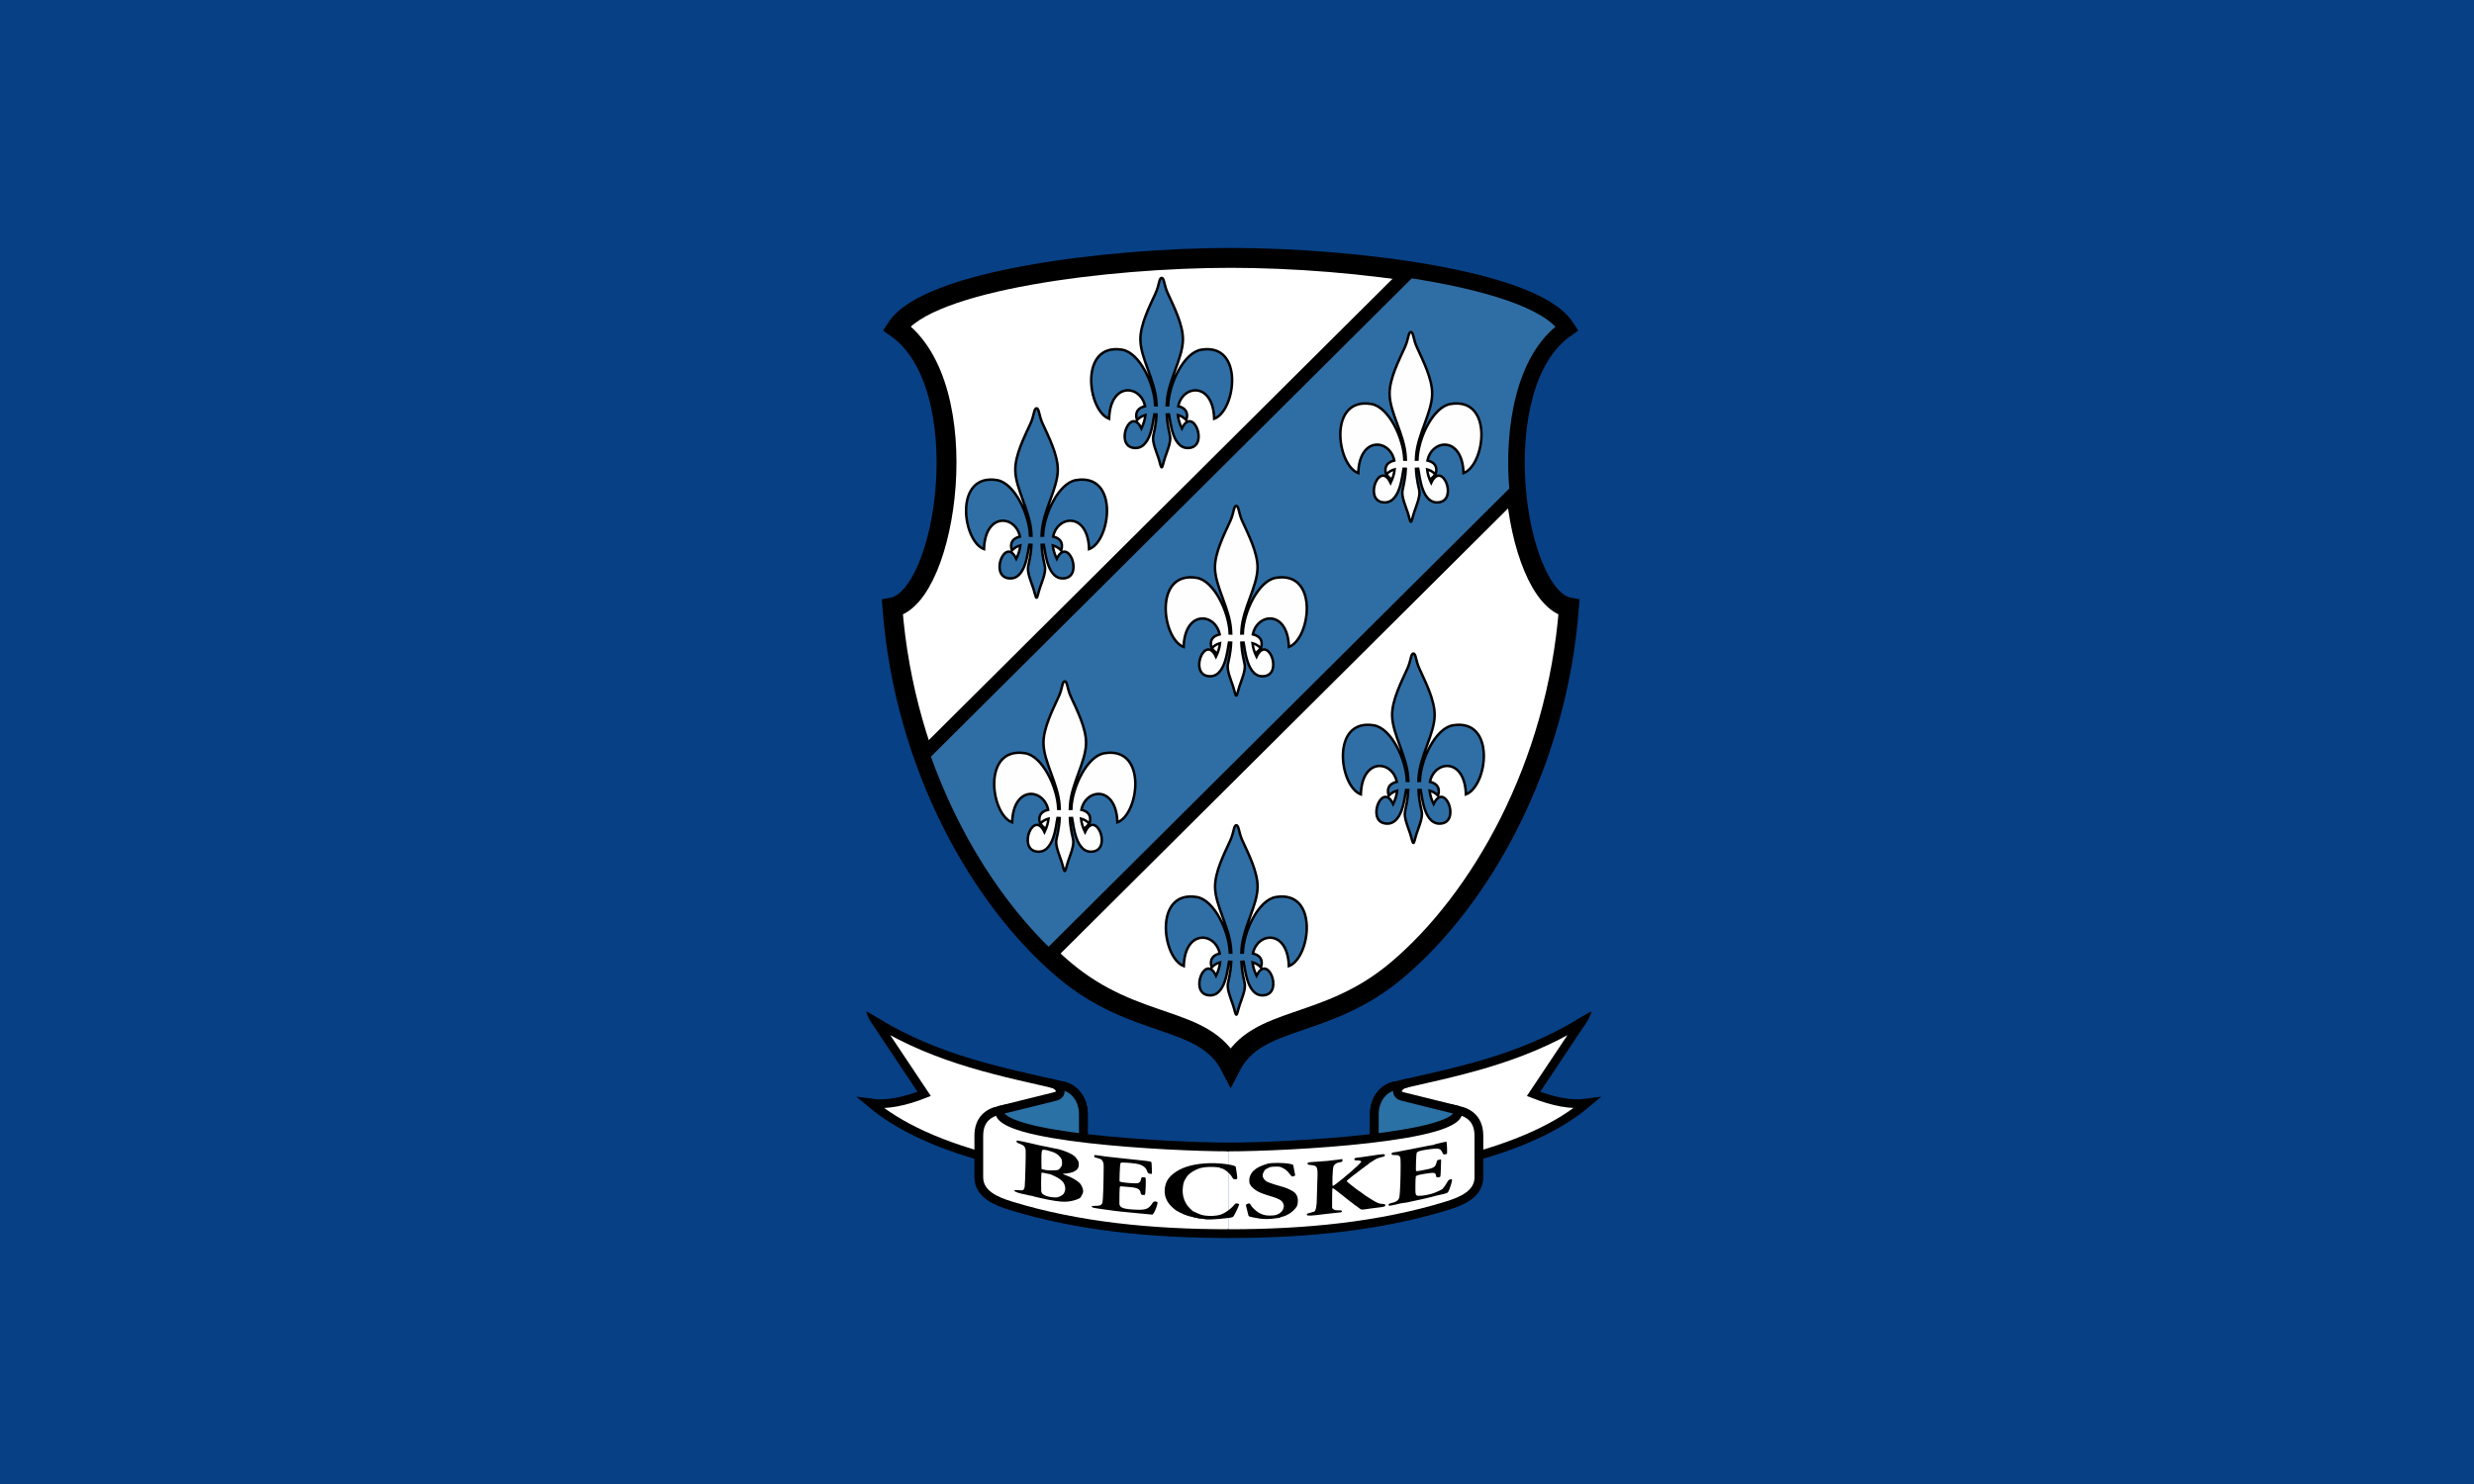 <svg width="1e3" height="600" version="1.1" viewBox="0 0 1e3 600" xmlns="http://www.w3.org/2000/svg">
 <g transform="translate(0,-522.52)">
  <path d="M 0,522.52 H 1000 V 1122.52 H 0 Z" fill="#074085" stroke-linecap="round" stroke-linejoin="round" stroke-width="270.748" style="paint-order:fill markers stroke"/>
  <g transform="matrix(.506 0 0 .506 5031.264 276.278)">
   <path d="m-9092.986 1261.796c-66.185-55.815-127.609-162.199-137.373-289.781 43.888-8.22 68.633-177.35 3.358-223.307 24.841-38.195 169.274-56.001 266.884-56.001 97.609 0 242.043 17.806 266.884 56.001-65.275 45.957-40.53 215.087 3.358 223.307-9.764 127.582-71.188 233.966-137.373 289.781-57.21 48.246-111.619 35.634-132.869 77.081-21.25-41.447-75.658-28.834-132.869-77.081z" fill="#fff" stroke="#000" stroke-linecap="round" stroke-width="15.875"/>
   <path d="m-8817.298 703.419-388.372 386.44c23.497 67.172 60.393 122.94 100.15 160.706l373.391-371.54c-4.477-50.23 5.253-106.631 38.894-130.316-13.836-21.274-64.78-36.22-124.064-45.289z" fill="#2f6ea4" stroke="#000" stroke-linecap="round" stroke-width="10.583"/>
   <g transform="translate(-529.167)" fill="#fefefe" stroke="#000" stroke-linecap="round">
    <path d="m-8573.271 1150.724c-3.305-0.508-8.134-2.64-9.759-6.401l5.142-7.45 5.981 0.525" stroke-width="2"/>
    <path d="m-8553.752 1150.724c3.305-0.508 8.134-2.64 9.759-6.401l-5.142-7.45-5.981 0.525" stroke-width="2"/>
    <path transform="matrix(.265 0 0 .265 -8582.942 971.353)" d="m73.439 225.4c-7.921 0-6.75 20.449-17.854 45.033-17.798 39.406-47.213 95.665-46.318 142.199 1.083 56.317 43.902 120.909 48.275 185.705 0.268 3.968 0.46 7.808 0.596 11.539-1.463-0.034-2.912-0.073-4.414-0.082-2.304-64.551-47.277-159.034-99.562-167.678-130.76-21.617-104.991 184.017-39.369 208.455 3.561-111.954 95.066-102.972 108.609-37.951-18.663 4.539-32.13 15.755-24.527 41.916 8.34-8.423 16.923-12.916 25.648-15.219-1.334 12.407-5.163 26.027-12.162 40.604-32.575-69.146-80.124 47.881-26.061 58.234 55.376 10.605 60.946-83.714 64.811-98.906 0.161-0.631 0.303-1.28 0.449-1.926 2.15 0.098 4.305 0.212 6.459 0.338-1.648 34.85-8.544 55.926-10.109 66.715-2.592 17.872 9.355 45.383 15.4 63.4 5.255 15.664 7.311 29.541 10.129 29.541 2.817 0 4.873-13.877 10.129-29.541 6.045-18.017 17.992-45.529 15.4-63.4-1.565-10.789-8.461-31.865-10.109-66.715 2.154-0.126 4.309-0.24 6.459-0.338 0.146 0.646 0.289 1.295 0.449 1.926 3.865 15.192 9.435 109.511 64.811 98.906 54.064-10.354 6.515-127.38-26.061-58.234-6.999-14.576-10.828-28.197-12.162-40.604 8.725 2.303 17.307 6.796 25.646 15.219 7.602-26.161-5.863-37.377-24.525-41.916 13.544-65.021 105.049-74.003 108.609 37.951 65.622-24.438 91.39-230.072-39.369-208.455-52.285 8.644-97.259 103.127-99.563 167.678-1.502 9e-3 -2.952 0.048-4.414 0.082 0.135-3.731 0.328-7.571 0.596-11.539 4.373-64.796 47.192-129.388 48.275-185.705 0.895-46.535-28.521-102.793-46.318-142.199-11.103-24.584-9.933-45.033-17.854-45.033z" stroke-width="7.559"/>
   </g>
   <g transform="translate(-392.177,-140.165)" fill="#fefefe" stroke="#000" stroke-linecap="round">
    <path d="m-8573.271 1150.724c-3.305-0.508-8.134-2.64-9.759-6.401l5.142-7.45 5.981 0.525" stroke-width="2"/>
    <path d="m-8553.752 1150.724c3.305-0.508 8.134-2.64 9.759-6.401l-5.142-7.45-5.981 0.525" stroke-width="2"/>
    <path transform="matrix(.265 0 0 .265 -8582.942 971.353)" d="m73.439 225.4c-7.921 0-6.75 20.449-17.854 45.033-17.798 39.406-47.213 95.665-46.318 142.199 1.083 56.317 43.902 120.909 48.275 185.705 0.268 3.968 0.46 7.808 0.596 11.539-1.463-0.034-2.912-0.073-4.414-0.082-2.304-64.551-47.277-159.034-99.562-167.678-130.76-21.617-104.991 184.017-39.369 208.455 3.561-111.954 95.066-102.972 108.609-37.951-18.663 4.539-32.13 15.755-24.527 41.916 8.34-8.423 16.923-12.916 25.648-15.219-1.334 12.407-5.163 26.027-12.162 40.604-32.575-69.146-80.124 47.881-26.061 58.234 55.376 10.605 60.946-83.714 64.811-98.906 0.161-0.631 0.303-1.28 0.449-1.926 2.15 0.098 4.305 0.212 6.459 0.338-1.648 34.85-8.544 55.926-10.109 66.715-2.592 17.872 9.355 45.383 15.4 63.4 5.255 15.664 7.311 29.541 10.129 29.541 2.817 0 4.873-13.877 10.129-29.541 6.045-18.017 17.992-45.529 15.4-63.4-1.565-10.789-8.461-31.865-10.109-66.715 2.154-0.126 4.309-0.24 6.459-0.338 0.146 0.646 0.289 1.295 0.449 1.926 3.865 15.192 9.435 109.511 64.811 98.906 54.064-10.354 6.515-127.38-26.061-58.234-6.999-14.576-10.828-28.197-12.162-40.604 8.725 2.303 17.307 6.796 25.646 15.219 7.602-26.161-5.863-37.377-24.525-41.916 13.544-65.021 105.049-74.003 108.609 37.951 65.622-24.438 91.39-230.072-39.369-208.455-52.285 8.644-97.259 103.127-99.563 167.678-1.502 9e-3 -2.952 0.048-4.414 0.082 0.135-3.731 0.328-7.571 0.596-11.539 4.373-64.796 47.192-129.388 48.275-185.705 0.895-46.535-28.521-102.793-46.318-142.199-11.103-24.584-9.933-45.033-17.854-45.033z" stroke-width="7.559"/>
   </g>
   <g transform="translate(-252.677,-279.071)" fill="#fefefe" stroke="#000" stroke-linecap="round">
    <path d="m-8573.271 1150.724c-3.305-0.508-8.134-2.64-9.759-6.401l5.142-7.45 5.981 0.525" stroke-width="2"/>
    <path d="m-8553.752 1150.724c3.305-0.508 8.134-2.64 9.759-6.401l-5.142-7.45-5.981 0.525" stroke-width="2"/>
    <path transform="matrix(.265 0 0 .265 -8582.942 971.353)" d="m73.439 225.4c-7.921 0-6.75 20.449-17.854 45.033-17.798 39.406-47.213 95.665-46.318 142.199 1.083 56.317 43.902 120.909 48.275 185.705 0.268 3.968 0.46 7.808 0.596 11.539-1.463-0.034-2.912-0.073-4.414-0.082-2.304-64.551-47.277-159.034-99.562-167.678-130.76-21.617-104.991 184.017-39.369 208.455 3.561-111.954 95.066-102.972 108.609-37.951-18.663 4.539-32.13 15.755-24.527 41.916 8.34-8.423 16.923-12.916 25.648-15.219-1.334 12.407-5.163 26.027-12.162 40.604-32.575-69.146-80.124 47.881-26.061 58.234 55.376 10.605 60.946-83.714 64.811-98.906 0.161-0.631 0.303-1.28 0.449-1.926 2.15 0.098 4.305 0.212 6.459 0.338-1.648 34.85-8.544 55.926-10.109 66.715-2.592 17.872 9.355 45.383 15.4 63.4 5.255 15.664 7.311 29.541 10.129 29.541 2.817 0 4.873-13.877 10.129-29.541 6.045-18.017 17.992-45.529 15.4-63.4-1.565-10.789-8.461-31.865-10.109-66.715 2.154-0.126 4.309-0.24 6.459-0.338 0.146 0.646 0.289 1.295 0.449 1.926 3.865 15.192 9.435 109.511 64.811 98.906 54.064-10.354 6.515-127.38-26.061-58.234-6.999-14.576-10.828-28.197-12.162-40.604 8.725 2.303 17.307 6.796 25.646 15.219 7.602-26.161-5.863-37.377-24.525-41.916 13.544-65.021 105.049-74.003 108.609 37.951 65.622-24.438 91.39-230.072-39.369-208.455-52.285 8.644-97.259 103.127-99.563 167.678-1.502 9e-3 -2.952 0.048-4.414 0.082 0.135-3.731 0.328-7.571 0.596-11.539 4.373-64.796 47.192-129.388 48.275-185.705 0.895-46.535-28.521-102.793-46.318-142.199-11.103-24.584-9.933-45.033-17.854-45.033z" stroke-width="7.559"/>
   </g>
   <g fill="#306fa5" stroke="#000" stroke-linecap="round" stroke-width="2">
    <path d="m-9015.251 708.746c-2.096 0-1.786 5.41-4.724 11.915-4.709 10.426-12.492 25.311-12.255 37.624 0.287 14.9 11.616 31.99 12.773 49.134 0.071 1.05 0.122 2.066 0.158 3.053-0.387-9e-3 -0.77-0.019-1.168-0.022-0.61-17.079-12.509-42.078-26.343-44.365-34.597-5.72-27.779 48.688-10.416 55.154 0.942-29.621 25.153-27.245 28.736-10.041-4.938 1.201-8.501 4.169-6.49 11.09 2.207-2.229 4.478-3.417 6.786-4.027-0.353 3.283-1.366 6.886-3.218 10.743-8.619-18.295-21.2 12.668-6.895 15.408 14.652 2.806 16.125-22.149 17.148-26.169 0.042-0.167 0.08-0.339 0.119-0.51 0.569 0.026 1.139 0.056 1.709 0.089-0.436 9.221-2.261 14.797-2.675 17.652-0.686 4.729 2.475 12.008 4.075 16.775 1.391 4.144 1.935 7.816 2.68 7.816 0.745 0 1.289-3.672 2.68-7.816 1.599-4.767 4.761-12.046 4.075-16.775-0.414-2.854-2.239-8.431-2.675-17.652 0.57-0.033 1.14-0.064 1.709-0.089 0.039 0.171 0.076 0.343 0.119 0.51 1.023 4.019 2.496 28.975 17.148 26.169 14.304-2.739 1.724-33.703-6.895-15.408-1.852-3.857-2.865-7.46-3.218-10.743 2.309 0.609 4.579 1.798 6.786 4.027 2.011-6.922-1.551-9.889-6.489-11.09 3.583-17.204 27.794-19.58 28.736 10.041 17.363-6.466 24.18-60.873-10.416-55.154-13.834 2.287-25.733 27.286-26.343 44.365-0.397 2e-3 -0.781 0.013-1.168 0.022 0.036-0.987 0.087-2.003 0.158-3.053 1.157-17.144 12.486-34.234 12.773-49.134 0.237-12.312-7.546-27.197-12.255-37.624-2.938-6.505-2.628-11.915-4.724-11.915z"/>
    <path d="m-9115.199 812.928c-2.096 0-1.786 5.41-4.724 11.915-4.709 10.426-12.492 25.311-12.255 37.624 0.287 14.9 11.616 31.99 12.773 49.134 0.071 1.05 0.122 2.066 0.158 3.053-0.387-9e-3 -0.77-0.019-1.168-0.022-0.61-17.079-12.509-42.078-26.343-44.365-34.597-5.72-27.779 48.688-10.416 55.154 0.942-29.621 25.153-27.245 28.736-10.041-4.938 1.201-8.501 4.169-6.49 11.09 2.207-2.229 4.478-3.417 6.786-4.027-0.353 3.283-1.366 6.886-3.218 10.743-8.619-18.295-21.2 12.668-6.895 15.408 14.652 2.806 16.125-22.149 17.148-26.169 0.042-0.167 0.08-0.339 0.119-0.51 0.569 0.026 1.139 0.056 1.709 0.089-0.436 9.221-2.261 14.797-2.675 17.652-0.686 4.729 2.475 12.008 4.075 16.775 1.391 4.144 1.935 7.816 2.68 7.816 0.745 0 1.289-3.672 2.68-7.816 1.599-4.767 4.761-12.046 4.075-16.775-0.414-2.854-2.239-8.431-2.675-17.652 0.57-0.033 1.14-0.064 1.709-0.089 0.039 0.171 0.076 0.343 0.119 0.51 1.023 4.019 2.496 28.975 17.148 26.169 14.304-2.739 1.724-33.703-6.895-15.408-1.852-3.857-2.865-7.46-3.218-10.743 2.309 0.609 4.579 1.798 6.786 4.027 2.011-6.922-1.551-9.889-6.489-11.09 3.583-17.204 27.794-19.58 28.736 10.041 17.363-6.466 24.18-60.873-10.416-55.154-13.834 2.287-25.733 27.286-26.343 44.365-0.397 2e-3 -0.781 0.013-1.168 0.022 0.036-0.987 0.087-2.003 0.158-3.053 1.157-17.144 12.486-34.234 12.773-49.134 0.237-12.312-7.546-27.197-12.255-37.624-2.938-6.505-2.628-11.915-4.724-11.915z"/>
    <path d="m-8814.166 1008.876c-2.096 0-1.786 5.41-4.724 11.915-4.709 10.426-12.492 25.311-12.255 37.624 0.287 14.901 11.616 31.991 12.773 49.135 0.071 1.05 0.122 2.066 0.158 3.053-0.387-0.01-0.77-0.019-1.168-0.022-0.61-17.079-12.509-42.078-26.343-44.365-34.597-5.72-27.779 48.688-10.416 55.154 0.942-29.621 25.153-27.245 28.736-10.041-4.938 1.201-8.501 4.169-6.49 11.09 2.207-2.228 4.478-3.417 6.786-4.027-0.353 3.283-1.366 6.886-3.218 10.743-8.619-18.295-21.2 12.668-6.895 15.408 14.652 2.806 16.125-22.15 17.148-26.169 0.042-0.167 0.08-0.339 0.119-0.51 0.569 0.026 1.139 0.056 1.709 0.089-0.436 9.221-2.261 14.797-2.675 17.652-0.686 4.729 2.475 12.008 4.075 16.775 1.391 4.144 1.935 7.816 2.68 7.816 0.745 0 1.289-3.672 2.68-7.816 1.599-4.767 4.761-12.046 4.075-16.775-0.414-2.854-2.239-8.431-2.675-17.652 0.57-0.033 1.14-0.064 1.709-0.089 0.039 0.171 0.076 0.343 0.119 0.51 1.023 4.019 2.496 28.975 17.148 26.169 14.304-2.74 1.724-33.703-6.895-15.408-1.852-3.857-2.865-7.46-3.218-10.743 2.309 0.609 4.579 1.798 6.786 4.027 2.011-6.922-1.551-9.889-6.489-11.09 3.583-17.204 27.794-19.58 28.736 10.041 17.363-6.466 24.18-60.874-10.416-55.154-13.834 2.287-25.733 27.286-26.343 44.365-0.397 0-0.781 0.013-1.168 0.022 0.036-0.987 0.087-2.003 0.158-3.053 1.157-17.144 12.486-34.234 12.773-49.135 0.237-12.312-7.546-27.198-12.255-37.624-2.938-6.505-2.628-11.915-4.724-11.915z"/>
    <path d="m-8955.609 1146.085c-2.096 0-1.786 5.41-4.724 11.915-4.709 10.426-12.492 25.311-12.255 37.624 0.287 14.901 11.616 31.991 12.773 49.135 0.071 1.05 0.122 2.066 0.158 3.053-0.387-0.01-0.77-0.019-1.168-0.022-0.61-17.079-12.509-42.078-26.343-44.365-34.597-5.72-27.779 48.688-10.416 55.154 0.942-29.621 25.153-27.245 28.736-10.041-4.938 1.201-8.501 4.169-6.49 11.09 2.207-2.228 4.478-3.417 6.786-4.027-0.353 3.283-1.366 6.886-3.218 10.743-8.619-18.295-21.2 12.668-6.895 15.408 14.652 2.806 16.125-22.149 17.148-26.169 0.042-0.167 0.08-0.339 0.119-0.509 0.569 0.026 1.139 0.056 1.709 0.089-0.436 9.221-2.261 14.797-2.675 17.652-0.686 4.729 2.475 12.008 4.075 16.775 1.391 4.144 1.935 7.816 2.68 7.816 0.745 0 1.289-3.671 2.68-7.816 1.599-4.767 4.761-12.046 4.075-16.775-0.414-2.854-2.239-8.431-2.675-17.652 0.57-0.033 1.14-0.064 1.709-0.089 0.039 0.171 0.076 0.343 0.119 0.509 1.023 4.02 2.496 28.975 17.148 26.169 14.304-2.739 1.724-33.703-6.895-15.408-1.852-3.857-2.865-7.46-3.218-10.743 2.309 0.609 4.579 1.798 6.786 4.027 2.011-6.922-1.551-9.889-6.489-11.09 3.583-17.204 27.794-19.58 28.736 10.041 17.363-6.466 24.18-60.874-10.416-55.154-13.834 2.287-25.733 27.286-26.343 44.365-0.397 0-0.781 0.013-1.168 0.022 0.036-0.987 0.087-2.003 0.158-3.053 1.157-17.144 12.486-34.234 12.773-49.135 0.237-12.312-7.546-27.198-12.255-37.624-2.938-6.505-2.628-11.915-4.724-11.915z"/>
   </g>
   <g transform="translate(-614.892,-127)">
    <g>
     <path d="m-8526.066 1542.272c-51.645-12.398-84.586-28.678-106.617-47.222 12.696 1.767 27.114-1.287 42.605-7.346l-38.197-57.296c50.188 30.583 101.377 39.844 149.431 51 8.763 2.034 15.95 10.433 15.95 22.666v30.012" fill="#fff" stroke="#000" stroke-linecap="round" stroke-width="7"/>
     <path transform="matrix(.265 0 0 .265 -8582.942 971.353)" d="m419.101 2066.364c-57.432-9.098-74.566-12.132-101.388-17.95-33.455-7.257-66.632-17.548-82.727-25.663-21.444-10.81-23.34-9.875 63.448-31.311 43.538-10.754 82.34-21.483 86.226-23.842 4.142-2.515 8.544-7.986 10.639-13.222 1.965-4.912 4.513-8.931 5.661-8.931 6.531 0 22.149 16.039 29.359 30.151l7.853 15.368 0.746 38.939c0.845 44.114 3.038 40.081-19.817 36.46z" fill="#2a71a5" fill-rule="evenodd" stroke="#2a71a5" stroke-linecap="square" stroke-width="26.457" style="paint-order:fill markers stroke"/>
     <path d="m-8346.683 1530.1c-47.024 0-189.07-7.622-182.951-29.383-10.081 2.159-16.79 8.223-16.79 20.568v32.95c0 13.522 13.567 19.182 25.605 22.876 53.949 16.555 113.354 22.247 174.136 22.247" fill="#fff" stroke="#000" stroke-linecap="round" stroke-width="7"/>
    </g>
    <path d="m-8529.634 1500.717 44.074-10.914c7.036-1.742 4.794-9.015-3.294-10.689" fill="none" stroke="#000" stroke-linecap="round" stroke-width="7"/>
    <path d="m-8478.844 1481.409c8.763 2.034 15.95 10.433 15.95 22.666v18.14" fill="none" stroke="#000" stroke-linecap="round" stroke-width="7"/>
    <g>
     <path d="m-8630.58 1433.207c0.079 0.023-4.046-4.866-5.862-11.353 1.187 0 11.798 6.678 11.798 6.678"/>
     <g stroke-width="7">
      <path d="m-8167.3 1542.272c51.645-12.398 84.586-28.678 106.617-47.222-12.696 1.767-27.114-1.287-42.605-7.346l38.197-57.296c-50.188 30.583-101.377 39.844-149.431 51-8.763 2.034-15.95 10.433-15.95 22.666v30.012" fill="#fff" stroke="#000" stroke-linecap="round"/>
      <path d="m-8221.311 1518.078c15.195-2.407 19.729-3.21 26.826-4.749 8.852-1.92 17.63-4.643 21.888-6.79 5.674-2.86 6.176-2.613-16.787-8.284-11.52-2.845-21.786-5.684-22.814-6.308-1.096-0.665-2.261-2.113-2.815-3.498-0.52-1.3-1.194-2.363-1.498-2.363-1.728 0-5.86 4.244-7.768 7.977l-2.078 4.066-0.197 10.303c-0.224 11.672-0.804 10.605 5.243 9.647z" fill="#2a71a5" fill-rule="evenodd" stroke="#2a71a5" stroke-linecap="square" style="paint-order:fill markers stroke"/>
      <path d="m-8346.683 1530.1c47.024 0 189.07-7.622 182.951-29.383 10.081 2.159 16.79 8.223 16.79 20.568v32.95c0 13.522-13.567 19.182-25.605 22.876-53.949 16.555-113.354 22.247-174.136 22.247" fill="#fff" stroke="#000" stroke-linecap="round"/>
     </g>
    </g>
    <path d="m-8163.732 1500.717-44.074-10.914c-7.036-1.742-4.794-9.015 3.294-10.689" fill="none" stroke="#000" stroke-linecap="round" stroke-width="7"/>
    <path d="m-8214.522 1481.409c-8.763 2.034-15.95 10.433-15.95 22.666v18.14" fill="none" stroke="#000" stroke-linecap="round" stroke-width="7"/>
    <path d="m-8062.786 1433.207c-0.079 0.023 4.046-4.866 5.862-11.353-1.187 0-11.798 6.678-11.798 6.678"/>
    <path d="m-8366.15 1587.756c-0.388-0.167-1.777-0.314-3.087-0.328-1.336-0.014-2.381-0.18-2.381-0.378 0-0.194-0.705-0.353-1.567-0.353s-1.665-0.159-1.785-0.353c-0.12-0.194-0.566-0.352-0.991-0.351-1.098 0-7.652-2.156-7.652-2.521 0-0.167-0.241-0.303-0.536-0.303s-1.128-0.357-1.852-0.794c-0.724-0.437-1.911-1.097-2.639-1.467-0.728-0.37-2.455-1.788-3.84-3.15-5.198-5.116-6.746-11.489-4.488-18.479 1.734-5.368 7.996-10.501 16.177-13.259 8.633-2.911 20.676-3.756 31.75-2.227 5.14 0.71 7.659 1.434 7.897 2.269 0.093 0.327 0.44 2.556 0.771 4.953 0.676 4.895 0.618 5.072-1.608 4.906-1.057-0.079-1.352-0.315-2.094-1.679-1.707-3.136-6.62-7.056-8.842-7.056-0.39 0-0.709-0.137-0.709-0.304 0-0.804-8.941-1.137-12.876-0.479-3.227 0.539-3.749 0.706-7.232 2.308-2.296 1.056-5.884 3.831-6.374 4.93-0.191 0.427-0.741 1.318-1.223 1.98-1.259 1.73-1.984 4.341-2.189 7.892-0.281 4.865 0.715 8.718 3.315 12.822 1.061 1.675 4.846 5.423 5.476 5.423 0.151 0 1.589 0.624 3.193 1.386 2.177 1.034 3.724 1.494 6.092 1.81 3.717 0.496 8.689 0.248 11.464-0.572 3.995-1.18 8.774-4.538 11.916-8.374 0.706-0.862 0.963-0.952 2.117-0.744 0.722 0.131 1.383 0.3 1.469 0.376 0.349 0.31-1.739 5.03-4.11 9.293-0.764 1.373-1.145 1.504-6.1 2.083-8.857 1.035-16.065 1.34-17.462 0.74zm44.45-0.373c-3.17-0.415-8.299-1.489-8.908-1.865-0.213-0.132-0.488-0.753-0.612-1.381-0.124-0.628-0.355-1.539-0.512-2.024s-0.479-1.755-0.714-2.822c-0.235-1.067-0.501-2.212-0.593-2.545-0.12-0.437 0.201-0.758 1.158-1.158 1.629-0.681 1.981-0.559 2.697 0.936 0.739 1.543 4.214 4.872 6.354 6.088 3.05 1.733 5.347 2.323 9.039 2.323 4.491 0 6.765-0.787 9.245-3.199 1.109-1.079 2.03-3.714 1.743-4.986-0.914-4.055-2.658-5.062-15.193-8.778-1.455-0.431-3.836-1.408-5.292-2.17-2.635-1.38-5.997-4.243-5.997-5.107 0-0.25-0.138-0.454-0.306-0.454-0.645 0-1.036-3.552-0.597-5.424 1.26-5.377 5.495-8.692 14.485-11.335 2.945-0.866 13.149-0.818 17.462 0.082 2.74 0.572 3.007 0.702 3.098 1.508 0.105 0.935 1.055 6.014 1.361 7.275 0.14 0.577-0.019 0.799-0.695 0.969-0.482 0.121-1.118 0.313-1.413 0.426-0.369 0.142-1.014-0.446-2.061-1.878-1.762-2.41-3.41-3.874-5.404-4.802-0.776-0.361-1.687-0.798-2.024-0.97-0.909-0.466-6.957-0.37-8.399 0.133-0.688 0.24-1.674 0.714-2.192 1.053-0.518 0.339-1.067 0.618-1.219 0.62-0.404 0-1.781 2.121-2.245 3.454-0.545 1.564-0.173 3.195 1.074 4.707 1.655 2.008 3.759 2.844 15.535 6.176 2.886 0.816 7.428 3.073 8.73 4.338 1.706 1.657 2.559 3.815 2.559 6.475 0 1.243-0.182 2.799-0.405 3.459-1.065 3.156-5.716 7.153-10.252 8.811-1.021 0.373-2.136 0.679-2.479 0.679s-0.622 0.138-0.622 0.307c0 0.169-0.754 0.411-1.676 0.538-5.547 0.764-6.905 0.885-9.613 0.856-1.649-0.018-3.951-0.157-5.115-0.31zm37.337-3.002c-0.307-0.801 0.123-1.061 2.88-1.737 1.358-0.333 2.725-0.742 3.038-0.908 1.348-0.716 2.069-4.811 2.078-11.795 0-2.716 0.167-8.418 0.363-12.671 0.525-11.351 0.181-12.19-5.215-12.724-2.387-0.236-2.558-0.309-2.558-1.093 0-1.077 0.234-1.126 7.408-1.558 6.661-0.402 10.481-0.769 16.205-1.56 2.219-0.306 4.084-0.557 4.145-0.557 0.061 0 0.111 0.466 0.111 1.034 0 1.111-0.183 1.22-2.726 1.615-1.952 0.303-3.658 1.47-4.387 2.999-0.812 1.704-1.347 15.877-0.599 15.857 0.998-0.027 14.201-10.808 19.325-15.78 3.552-3.447 3.699-3.647 3.048-4.145-0.438-0.335-1.487-0.523-2.91-0.523-2.122 0-2.226-0.04-2.226-0.858 0-1.039 0.225-1.115 4.762-1.605 1.94-0.21 6.362-0.853 9.828-1.428 3.465-0.576 7.077-1.047 8.026-1.047 1.473 0 1.726 0.1 1.726 0.685 0 0.79-0.359 1.065-1.894 1.448-3.606 0.901-4.858 1.4-6.862 2.733-1.226 0.816-2.305 1.484-2.396 1.484-0.193 0-0.513 0.245-2.43 1.859-0.776 0.654-1.967 1.527-2.646 1.942-0.679 0.414-1.632 1.118-2.117 1.563-0.485 0.445-1.53 1.25-2.323 1.787-0.792 0.538-1.778 1.292-2.19 1.676s-0.838 0.698-0.946 0.698c-0.193 0-2.97 2.201-5.582 4.423-1.476 1.257-1.509 1.14 0.862 3.061 4.171 3.379 7.481 5.922 7.707 5.922 0.145 0 1.232 0.754 2.414 1.676 2.533 1.974 3.235 2.445 8.309 5.575 4.124 2.544 5.259 2.98 8.416 3.233 1.853 0.148 2.029 0.234 2.029 0.999 0 1.035-1.033 1.344-6.526 1.951-2.134 0.236-4.754 0.568-5.821 0.738-6.751 1.076-6.632 1.08-8.422-0.231-0.898-0.657-1.91-1.443-2.25-1.747-0.34-0.304-0.757-0.552-0.927-0.552-0.17 0-0.527-0.264-0.794-0.586s-0.908-0.845-1.425-1.16c-0.518-0.316-1.55-1.075-2.293-1.686-4.485-3.69-5.989-4.896-6.501-5.21-0.316-0.194-1.986-1.494-3.71-2.888-2.072-1.675-3.255-2.417-3.488-2.187-0.214 0.211-0.353 3.407-0.353 8.124v7.777l1.058 0.847c0.91 0.729 1.438 0.848 3.772 0.849 2.732 0 3.274 0.216 2.914 1.155-0.195 0.508-0.594 0.569-8.626 1.327-1.649 0.155-4.269 0.449-5.821 0.652-10.105 1.321-13.12 1.444-13.463 0.549zm-126.942-0.547c-4.419-0.377-10.351-0.94-14.111-1.339-1.746-0.185-4.921-0.501-7.056-0.701-2.134-0.2-4.436-0.464-5.115-0.585s-2.425-0.367-3.881-0.545-3.678-0.476-4.939-0.661-3.404-0.496-4.763-0.689c-3.851-0.549-4.923-0.875-5.051-1.538-0.102-0.53 0.24-0.603 2.82-0.604 3.903-7e-4 5.183-0.625 5.788-2.822 0.401-1.456 0.865-14.835 0.937-27.024 0.023-3.876-0.053-4.411-0.824-5.805-0.732-1.323-1.117-1.62-2.789-2.146-1.067-0.336-2.377-0.703-2.91-0.816-0.75-0.159-0.97-0.41-0.97-1.103v-0.897l2.558 0.225c1.407 0.124 2.796 0.31 3.087 0.414 0.55 0.197 2.986 0.508 8.996 1.149 1.94 0.207 4.083 0.446 4.763 0.531 0.679 0.086 3.775 0.413 6.879 0.728 14.663 1.488 18.724 2 19.143 2.413 0.305 0.299 0.472 1.887 0.529 5.007l0.083 4.568-1.364-0.077c-1.515-0.085-2.044-0.604-2.729-2.679-0.877-2.656-4.031-4.661-8.431-5.359-4.861-0.772-11.957-1.182-12.323-0.712-0.534 0.686-0.695 2.155-0.935 8.555-0.2 5.321-0.157 6.455 0.246 6.57 2.932 0.833 11.97 1.56 14.198 1.142 1.479-0.277 2.355-1.368 2.67-3.326 0.197-1.219 0.29-1.298 1.646-1.398 0.922-0.068 1.587 0.074 1.853 0.396 0.553 0.667 0.132 13.631-0.444 13.673-0.212 0.016-0.844 0.062-1.405 0.102-1.308 0.094-1.827-0.447-2.107-2.198-0.393-2.457-2.929-3.701-8.339-4.092-1.649-0.119-4.076-0.339-5.394-0.488-1.577-0.179-2.501-0.144-2.705 0.102-0.268 0.323-0.534 9.088-0.411 13.529 0.094 3.382 3.185 4.494 13.624 4.901 7.269 0.283 9.7-0.64 12.4-4.708 1.044-1.573 1.424-1.885 2.298-1.885 0.576 0 1.34 0.157 1.697 0.348 0.611 0.327 0.619 0.467 0.129 2.345-1.001 3.833-3.162 8.085-3.979 7.829-0.108-0.034-1.626-0.184-3.372-0.333zm192.275-6.996c-0.493-0.798 0.511-1.701 2.169-1.949 2.042-0.306 4.373-1.366 5.298-2.408 0.379-0.427 0.87-1.411 1.091-2.187 0.497-1.742 1.082-16.404 1.01-25.284-0.053-6.45-0.072-6.605-0.909-7.497-0.767-0.817-1.119-0.91-3.419-0.91-2.675 0-3.152-0.243-2.781-1.414 0.15-0.471 0.534-0.702 1.169-0.703 0.845 0 3.397-0.458 8.178-1.466 0.873-0.184 2.857-0.558 4.41-0.83 1.552-0.272 6.365-1.216 10.696-2.098 4.33-0.881 8.25-1.603 8.71-1.603 0.46 0 0.924-0.141 1.031-0.314s0.711-0.392 1.344-0.487c0.632-0.095 2.658-0.576 4.501-1.068 1.843-0.492 3.488-0.763 3.656-0.602 0.418 0.402 0.753 9.376 0.359 9.62-0.174 0.107-0.87 0.288-1.548 0.401-1.196 0.2-1.258 0.153-2.114-1.604-1.299-2.665-2.524-3.236-6.35-2.958-1.649 0.12-4.348 0.442-5.997 0.716-5.704 0.948-7.511 1.518-8.057 2.54-0.477 0.895-0.946 14.414-0.509 14.684 0.189 0.117 1.996-0.091 4.014-0.462 10.008-1.84 11.156-2.409 12.173-6.034 0.325-1.158 0.689-2.166 0.809-2.24 0.12-0.074 0.834-0.25 1.586-0.391l1.368-0.257-0.162 6.76c-0.102 4.253-0.306 6.904-0.552 7.149-0.214 0.214-0.988 0.409-1.72 0.432-1.284 0.041-1.34-0.01-1.622-1.403-0.511-2.522-1.303-2.643-9.092-1.393-5.486 0.881-6.8 1.319-7.077 2.357-0.136 0.509-0.274 3.775-0.306 7.258-0.073 7.898-0.016 8.02 3.717 7.941 2.597-0.055 7.653-1.025 10.545-2.024 2.628-0.908 7.006-2.966 7.408-3.483 0.194-0.249 0.829-1.044 1.411-1.767 0.582-0.722 1.549-2.217 2.148-3.321 0.843-1.553 1.363-2.099 2.293-2.41 1.436-0.481 1.732-0.353 1.732 0.745 0 0.966-1.767 6.516-2.706 8.499-0.704 1.486-1.359 1.782-6.29 2.84-2.755 0.591-3.69 0.822-7.761 1.919-1.552 0.418-3.854 0.98-5.115 1.247-1.261 0.267-3.801 0.817-5.644 1.222-1.843 0.405-4.145 0.896-5.115 1.092-0.97 0.196-2.24 0.49-2.822 0.654-0.582 0.164-2.09 0.399-3.351 0.523-1.261 0.124-2.69 0.36-3.175 0.524-0.982 0.332-5.118 1.252-7.116 1.583-0.735 0.122-1.391 0.06-1.516-0.142zm-266.182-3.597c-2.425-0.341-4.965-0.777-5.644-0.969s-2.267-0.532-3.528-0.755c-1.261-0.224-2.69-0.533-3.175-0.689-0.485-0.155-1.834-0.472-2.999-0.704-1.164-0.232-2.392-0.566-2.729-0.743s-1.004-0.322-1.483-0.322c-0.479 0-1.235-0.141-1.681-0.313s-1.842-0.496-3.103-0.72c-4.887-0.867-8.467-2.157-8.467-3.052 0-0.499 0.4-0.538 3.312-0.32 3.047 0.228 3.37 0.191 4.032-0.471 0.407-0.407 0.799-1.381 0.903-2.244 0.367-3.037 1.027-27.672 0.785-29.28-0.409-2.719-1.428-3.844-4.548-5.023-2.377-0.899-2.721-1.138-2.721-1.897 0-0.829 0.069-0.856 1.499-0.601 0.825 0.147 2.214 0.395 3.087 0.551 1.499 0.267 3.547 0.721 6.35 1.406 3.141 0.768 4.28 1.032 7.408 1.718 1.843 0.404 5.098 1.06 7.232 1.456 2.134 0.397 4.368 0.872 4.964 1.057 0.596 0.185 1.396 0.336 1.778 0.336 1.203 0 7.265 2.036 9.839 3.304 3.411 1.681 4.724 2.746 6.262 5.08 1.111 1.687 1.323 2.308 1.323 3.885 0 2.202-0.562 3.445-2.155 4.764-1.698 1.407-4.407 2.292-7.874 2.574-1.686 0.137-2.937 0.353-2.78 0.48s1.158 0.526 2.225 0.887c4.16 1.405 8.577 3.861 11.057 6.147 1.323 1.219 2.575 3.725 2.881 5.763 0.203 1.357 0.091 1.966-0.651 3.517-0.494 1.032-1.105 2.118-1.359 2.415-0.836 0.977-4.64 2.403-7.87 2.95-3.876 0.656-6.44 0.616-12.171-0.19zm4.027-3.868c2.3-1.145 3.014-2.038 3.679-4.607 0.426-1.646-0.1-4.228-1.224-6.008-1.142-1.808-3.718-3.754-6.856-5.179-1.444-0.655-2.901-1.33-3.237-1.499-0.337-0.17-0.903-0.308-1.259-0.308s-1.826-0.31-3.268-0.688c-1.552-0.407-2.751-0.559-2.939-0.371-0.175 0.174-0.334 3.699-0.353 7.832-0.032 6.792 0.028 7.608 0.623 8.487 1.252 1.846 5.652 3.279 10.395 3.387 1.855 0.042 2.61-0.136 4.438-1.046zm-1.635-21.08c0.443-0.241 1.276-1.088 1.852-1.883 0.874-1.206 1.047-1.784 1.047-3.486 0-2.61-0.345-3.476-2.181-5.467-1.669-1.81-3.665-2.929-6.815-3.821-1.164-0.329-2.604-0.749-3.2-0.932-0.596-0.183-1.661-0.334-2.368-0.334-1.197 0-1.31 0.095-1.659 1.391-0.218 0.809-0.334 4.02-0.278 7.673l0.096 6.282 2.293 0.614c2.687 0.72 9.865 0.696 11.212-0.037z"/>
   </g>
  </g>
 </g>
</svg>
